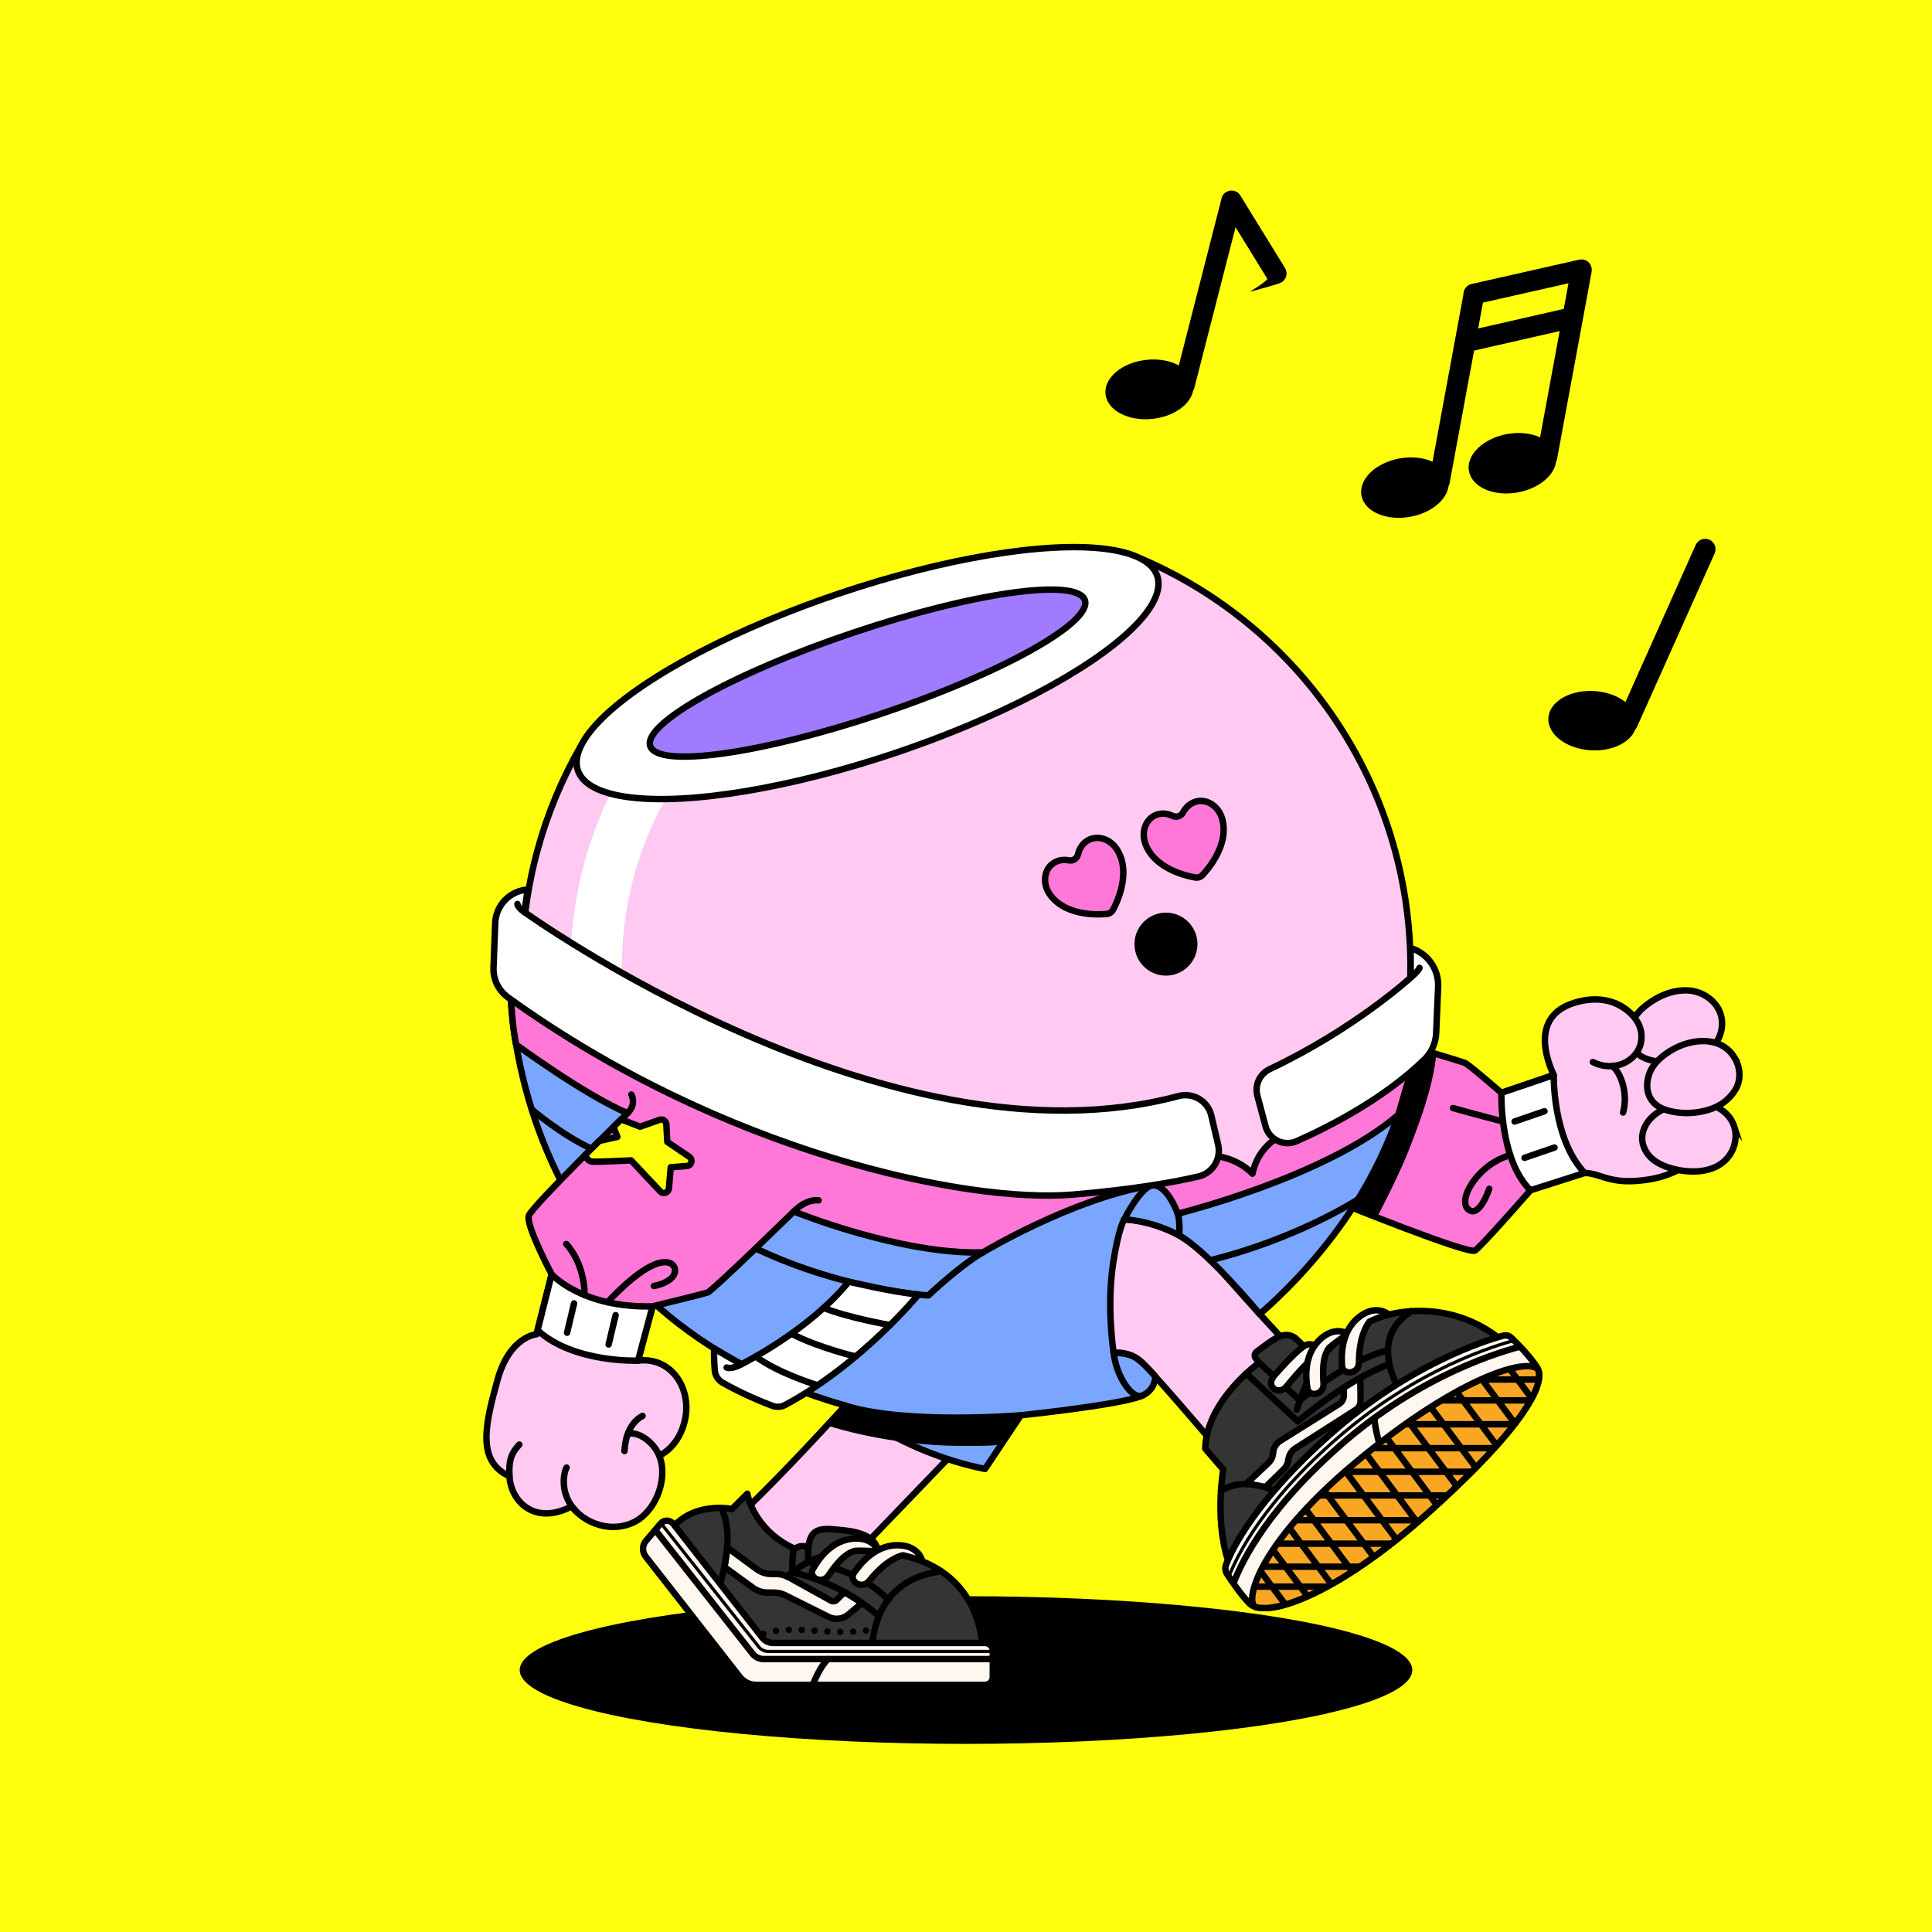 <?xml version="1.0" encoding="UTF-8"?>
<svg xmlns="http://www.w3.org/2000/svg" viewBox="0 0 600 600">
<rect x="0" y="0" width="600" height="600" fill="#808080" stroke="none"/>
<svg id="uuid-2ebc4e2e-813a-485c-9454-52c68b62da26" data-name="BACKGROUND" xmlns="http://www.w3.org/2000/svg" viewBox="0 0 600 600"><defs><style>
      .uuid-eb841eac-0e7b-47b1-8e78-e5724f1a9b43 {
        fill: #ffff0d;
      }
    </style></defs><rect class="uuid-eb841eac-0e7b-47b1-8e78-e5724f1a9b43" x="-1" y="-1" width="602" height="602"/></svg>
<svg id="uuid-dbde9422-7524-4caa-9aef-973de947a85a" data-name="BACKGROUND" xmlns="http://www.w3.org/2000/svg" viewBox="0 0 600 600"><defs><style>
      .uuid-00b29d56-32db-44bc-b865-b505689ce7f2, .uuid-bc0c1d1d-f35d-4801-ab0a-7ed1f6579806 {
        fill: #fff;
      }

      .uuid-721045bb-6a0a-43b1-bbbb-700680bef5ac, .uuid-8bce232e-cf9f-4930-aa41-bc826f060c10, .uuid-bc0c1d1d-f35d-4801-ab0a-7ed1f6579806, .uuid-7a18d1de-3b5c-43f4-b300-729f0a8ada13, .uuid-9a9b3e9a-3b64-462c-a5b9-1ed4fe14cc54, .uuid-49737ab1-df19-44de-9973-63511c143097, .uuid-f441cade-332c-4c12-ac30-b324c1b26b62 {
        stroke: #000;
        stroke-width: 2px;
      }

      .uuid-721045bb-6a0a-43b1-bbbb-700680bef5ac, .uuid-8bce232e-cf9f-4930-aa41-bc826f060c10, .uuid-bc0c1d1d-f35d-4801-ab0a-7ed1f6579806, .uuid-49737ab1-df19-44de-9973-63511c143097 {
        stroke-miterlimit: 10;
      }

      .uuid-721045bb-6a0a-43b1-bbbb-700680bef5ac, .uuid-8bce232e-cf9f-4930-aa41-bc826f060c10, .uuid-7a18d1de-3b5c-43f4-b300-729f0a8ada13, .uuid-f441cade-332c-4c12-ac30-b324c1b26b62 {
        fill: #ffc9f1;
      }

      .uuid-8bce232e-cf9f-4930-aa41-bc826f060c10, .uuid-bc0c1d1d-f35d-4801-ab0a-7ed1f6579806, .uuid-7a18d1de-3b5c-43f4-b300-729f0a8ada13, .uuid-9a9b3e9a-3b64-462c-a5b9-1ed4fe14cc54, .uuid-49737ab1-df19-44de-9973-63511c143097 {
        stroke-linecap: round;
      }

      .uuid-7a18d1de-3b5c-43f4-b300-729f0a8ada13, .uuid-9a9b3e9a-3b64-462c-a5b9-1ed4fe14cc54, .uuid-f441cade-332c-4c12-ac30-b324c1b26b62 {
        stroke-linejoin: round;
      }

      .uuid-9a9b3e9a-3b64-462c-a5b9-1ed4fe14cc54 {
        fill: none;
      }

      .uuid-49737ab1-df19-44de-9973-63511c143097 {
        fill: #a07bff;
      }
    </style></defs><path class="uuid-7a18d1de-3b5c-43f4-b300-729f0a8ada13" d="m409.81,359.6c9.2,3.77,29.89,12.05,42.79,16.03,2.11.65,4.41.69,6.5-.04,11.79-4.08,28.47-11.39,33.03-11.32,5.25.08,7.8,3.93,19.88,2.04,13.36-2.1,22.43-11.99,20.93-23.3-4.21-43.28-25.18-26.79-25.18-26.79,0,0-5.84-8.75-18.76-4.82-11.83,3.6-10.2,14.44-6.47,22.47l-25.29,8.58c-2.14.72-4.45.71-6.59-.02l-35.7-12.61"/><path class="uuid-8bce232e-cf9f-4930-aa41-bc826f060c10" d="m533.36,312.82c2.5,3.94,1.62,9.14-1.57,12.4-2.47,2.53-5.88,3.88-9.32,4.4-2.8.43-5.7.42-8.49-.08-2.14-.39-4.29-1.1-5.79-2.75-1.66-1.83-2.27-4.46-1.98-6.87.51-4.17,3.84-7.14,7.22-9.26,3.17-1.98,6.86-3.26,10.64-3.09,3.8.18,7.36,2.19,9.3,5.24Z"/><path class="uuid-8bce232e-cf9f-4930-aa41-bc826f060c10" d="m538.57,349.84c.97,3.03.32,6.43-1.5,9.01-3.77,5.33-11.17,5.65-16.96,4.27-3.31-.79-6.69-2.21-8.67-5.13-3.13-4.61-.82-9.79,3.48-12.56,2.58-1.66,5.61-2.67,8.63-3.14,5.73-.89,13.1,1.51,15.03,7.56Z"/><path class="uuid-8bce232e-cf9f-4930-aa41-bc826f060c10" d="m538.71,328.53c1.8,2.99,2.06,6.89.22,9.9-1.95,3.2-4.94,5.25-8.49,6.28-3.66,1.07-7.64,1.27-11.4.44-2.25-.5-4.53-1.38-5.96-3.28-1.86-2.47-1.89-5.68-.85-8.49,1.2-3.24,4.17-5.69,7.09-7.37,6.15-3.56,15.21-4.43,19.39,2.52Z"/><path class="uuid-8bce232e-cf9f-4930-aa41-bc826f060c10" d="m501.85,311.68s9.27,3.84,7.77,12.02c-1.04,5.68-8.17,9.55-14.94,6.13"/><path class="uuid-9a9b3e9a-3b64-462c-a5b9-1ed4fe14cc54" d="m500.67,331.08c2.41,1.63,5.11,8.04,3.4,14.42"/><path d="m443.44,339.88c-2.88,10.58-6.94,20.23-11.17,28.59-10.17-3.78-21.16-9.53-27-11.93l11.83-26.02,26.35,9.36Z"/><ellipse cx="300" cy="518.65" rx="138.6" ry="22.93"/><path class="uuid-721045bb-6a0a-43b1-bbbb-700680bef5ac" d="m319.36,427.14c-1.16,1.05-54.95,57-54.95,57,0,0,21.51-1.95,31.74,10.62,10.23,12.57,7.26,23.89,7.26,23.89h-66.9s-28.69-36.17-28.69-36.17c0,0,3.74-13.4,20.44-10.59,20.9-19.38,55.52-59.13,55.52-59.13l35.59,14.38Z"/><path d="m283.78,412.76l31.28,12.64-3.24,9.5c-2.93,3.03-9.76,10.12-13.64,14.14-11.92,0-27.98-2.13-41.33-6.37,13.95-15.1,26.93-29.92,26.93-29.92Z"/><path class="uuid-721045bb-6a0a-43b1-bbbb-700680bef5ac" d="m354.45,173.54l-.11.27-174.2,58.29c-11.49,20.13-18.05,43.43-18.05,68.27,0,76.2,61.77,137.98,137.97,137.98s137.98-61.77,137.98-137.98c0-56.89-34.43-105.72-83.58-126.83Z"/><path class="uuid-9a9b3e9a-3b64-462c-a5b9-1ed4fe14cc54" d="m264.41,484.14c-4.06.49-11.49,1.36-17.85,7.23"/><path class="uuid-00b29d56-32db-44bc-b865-b505689ce7f2" d="m185.17,308.14c-4.41,0-7.98-3.57-7.98-7.98,0-67.74,55.11-122.86,122.86-122.86,4.41,0,7.98,3.57,7.98,7.98s-3.57,7.98-7.98,7.98c-58.94,0-106.9,47.95-106.9,106.9,0,4.41-3.57,7.98-7.98,7.98Z"/><path d="m203.75,397.46l34.2-27.46-24.86,36.3c-6.73-5.1-3.66-2.61-9.34-8.83Z"/><path class="uuid-f441cade-332c-4c12-ac30-b324c1b26b62" d="m323.72,387.31c19.14-13.4,39.15-11.3,55.52,7.36,19.6,22.35,30.57,33.06,30.57,33.06,0,0,10.74-19.34,34.77-17.5,18.26,1.4,24.84,14.43,24.84,14.43,0,0,6.21,8.82-22.45,33.5-28.66,24.68-54.93,40.92-61.14,29.46-6.21-11.46-2.82-32.1-2.82-32.1,0,0-22.02-26.09-27.94-32.01-6.79-6.79-15.71-1.36-15.71-1.36"/><path class="uuid-721045bb-6a0a-43b1-bbbb-700680bef5ac" d="m446.97,458.17c-25.89,22.29-49.82,37.69-58.79,32.02-9.77-7.44,26.84-38.54,44.88-52.7,18.04-14.16,32.17-17.82,36.36-12.81,0,0,6.21,8.82-22.45,33.5Z"/><path class="uuid-9a9b3e9a-3b64-462c-a5b9-1ed4fe14cc54" d="m409.81,427.74c-1.89,2.86-4.55,10.38-4.55,10.38"/><ellipse class="uuid-bc0c1d1d-f35d-4801-ab0a-7ed1f6579806" cx="269.41" cy="209.07" rx="94.9" ry="26.25" transform="translate(-52.5 96.54) rotate(-18.55)"/><ellipse class="uuid-49737ab1-df19-44de-9973-63511c143097" cx="269.41" cy="209.07" rx="71.19" ry="13.32" transform="translate(-52.5 96.54) rotate(-18.55)"/><g><path class="uuid-7a18d1de-3b5c-43f4-b300-729f0a8ada13" d="m214.11,345.7c-8.05,5.83-25.34,20.79-35.52,29.67-1.67,1.45-2.82,3.41-3.39,5.55-3.14,11.67-8.55,33.44-8.55,33.44,0,0-8.42.58-12.19,14.35-3.64,13.3-6.64,25.06,3.77,29.75.35,7.47,7.51,15.45,19.2,9.41.14-.06,1.32,1.32,1.44,1.45,2.64,2.7,6.36,4.45,10.13,4.81,3.65.36,7.61-.67,10.43-3.08,3.29-2.81,5.4-6.94,6.05-11.2.4-2.61.26-5.31-.75-7.78,0,0,6.2-2.51,8.05-11.34,1.99-9.49-4.22-19.42-14.62-18.18l6.17-23.11c.51-2.2,1.74-4.16,3.49-5.59l29.38-24.3"/><path class="uuid-9a9b3e9a-3b64-462c-a5b9-1ed4fe14cc54" d="m204.73,452.06c-1.37-3.47-5.39-7.08-9-6.88"/><path class="uuid-9a9b3e9a-3b64-462c-a5b9-1ed4fe14cc54" d="m178.86,469.3c-5.16-5.27-3.82-11.97-2.9-13.54"/><path class="uuid-9a9b3e9a-3b64-462c-a5b9-1ed4fe14cc54" d="m158.22,458.45c-.27-5.22.73-7.32,3.06-9.83"/><path class="uuid-9a9b3e9a-3b64-462c-a5b9-1ed4fe14cc54" d="m193.93,450.63c.14-2.07.48-4.16,1.32-6.06.85-1.95,2.36-3.88,4.31-4.85"/></g></svg>
<svg id="uuid-6a02459f-1b68-443c-bd4b-7b11b7abbe5a" data-name="BODY" xmlns="http://www.w3.org/2000/svg" viewBox="0 0 600 600"><defs><style>
      .uuid-f630b38e-3266-47b2-bfbc-f2260501e18f {
        fill: #ff78d8;
        stroke: #000;
        stroke-linecap: round;
        stroke-linejoin: round;
        stroke-width: 2px;
      }
    </style></defs><circle cx="362.12" cy="293.18" r="9.78" transform="translate(-9.59 12.26) rotate(-1.91)"/><path class="uuid-f630b38e-3266-47b2-bfbc-f2260501e18f" d="m337.57,261.14c-1.59,1.06-2.46,2.67-2.79,4.19-.28,1.29-1.56,2.12-2.85,1.86-1.5-.3-3.22-.16-4.8.89-2.88,1.92-3.44,6.16-1.23,9.48,3.99,6.01,12.54,6.76,17.83,6.27.82-.08,1.55-.56,1.94-1.29,2.5-4.69,5.12-12.85,1.13-18.86-2.2-3.32-6.33-4.45-9.21-2.54Z"/><path class="uuid-f630b38e-3266-47b2-bfbc-f2260501e18f" d="m371.18,249c-1.81.61-3.07,1.94-3.79,3.32-.6,1.17-2.05,1.64-3.24,1.06-1.37-.67-3.07-1-4.87-.39-3.28,1.1-4.92,5.06-3.65,8.83,2.29,6.84,10.35,9.79,15.59,10.69.82.14,1.64-.14,2.21-.74,3.64-3.88,8.28-11.08,5.99-17.92-1.27-3.78-4.96-5.94-8.24-4.84Z"/></svg>
<svg id="uuid-a9ec8817-2407-47e3-b451-30ded90b5961" data-name="BACKGROUND" xmlns="http://www.w3.org/2000/svg" xmlns:xlink="http://www.w3.org/1999/xlink" viewBox="0 0 600 600"><defs><style>
      .uuid-38147cdf-a163-4f62-b3ec-fbcafbd26544, .uuid-c3665144-c5cd-4a6e-8bcd-77622d93734e, .uuid-90c49120-ed8c-4549-b597-935fb43d9a5c, .uuid-37f640f1-0b58-490d-aa0c-c6db63473e01, .uuid-0b44583d-d0ab-401d-bf44-3fab20b4cfe3, .uuid-7a856aa2-b511-4b15-8b44-65c14813becd, .uuid-c5531e56-35be-4489-bfa4-2d18d1c48b9a {
        fill: none;
      }

      .uuid-c3665144-c5cd-4a6e-8bcd-77622d93734e, .uuid-08975e20-1e06-470a-a6ad-274a08437e44, .uuid-90c49120-ed8c-4549-b597-935fb43d9a5c, .uuid-57a4487c-ab0d-45e7-bcdb-31380f7058fe, .uuid-37f640f1-0b58-490d-aa0c-c6db63473e01 {
        stroke: #000;
        stroke-linecap: round;
        stroke-linejoin: round;
      }

      .uuid-08975e20-1e06-470a-a6ad-274a08437e44 {
        fill: #353434;
      }

      .uuid-08975e20-1e06-470a-a6ad-274a08437e44, .uuid-90c49120-ed8c-4549-b597-935fb43d9a5c, .uuid-57a4487c-ab0d-45e7-bcdb-31380f7058fe, .uuid-37f640f1-0b58-490d-aa0c-c6db63473e01 {
        stroke-width: 2px;
      }

      .uuid-90c49120-ed8c-4549-b597-935fb43d9a5c {
        stroke-dasharray: 0 0 0 4;
      }

      .uuid-a7665a25-b1d6-4816-87d4-f1f8d0a00c6b {
        fill: #f9a723;
      }

      .uuid-a18afeca-8b09-4f0f-acfd-b939a492045c, .uuid-57a4487c-ab0d-45e7-bcdb-31380f7058fe {
        fill: #fff7f0;
      }

      .uuid-0b44583d-d0ab-401d-bf44-3fab20b4cfe3 {
        clip-path: url(#uuid-41d8c490-a2b5-4ce3-9120-3480010acea7);
      }

      .uuid-7a856aa2-b511-4b15-8b44-65c14813becd {
        clip-path: url(#uuid-86749df8-09be-4d89-a9e5-b30073c7eb55);
      }

      .uuid-c5531e56-35be-4489-bfa4-2d18d1c48b9a {
        clip-path: url(#uuid-c95a0056-7a63-4914-89d6-429f2c9f02dd);
      }
    </style><clipPath id="uuid-86749df8-09be-4d89-a9e5-b30073c7eb55"><path class="uuid-38147cdf-a163-4f62-b3ec-fbcafbd26544" d="m236.72,508.58l-27.63-35.34c-.99-1.27-2.89-1.3-3.93-.08l-4.54,5.35c-1.19,1.4-1.23,3.44-.1,4.88l29.22,37.38c1.22,1.56,3.1,2.48,5.08,2.48h71.09c1.33,0,2.41-1.08,2.41-2.41v-8.19c0-1.33-1.08-2.41-2.41-2.41h-65.78c-1.34,0-2.6-.62-3.42-1.67h0Z"/></clipPath><clipPath id="uuid-41d8c490-a2b5-4ce3-9120-3480010acea7"><path class="uuid-38147cdf-a163-4f62-b3ec-fbcafbd26544" d="m469.32,415.42c-.66-.63-1.59-.86-2.47-.62-5.87,1.59-29.25,8.95-53.86,30.76-23.28,20.64-30.4,35.59-32.22,40.34-.37.98-.27,2.06.31,2.94,1.37,2.1,4.19,6.25,6.89,9.08,4.73,4.98,26.38-2.07,55.09-27.69,28.72-25.62,37.69-40.52,34.25-45.67-2.52-3.77-6.2-7.44-7.99-9.14h0Z"/></clipPath><clipPath id="uuid-c95a0056-7a63-4914-89d6-429f2c9f02dd"><path class="uuid-38147cdf-a163-4f62-b3ec-fbcafbd26544" d="m477.9,426.07h0c-.62-4.79-20.55-1.28-53.98,25.69-33.41,26.94-37.41,45.67-34.1,47.26,7.15,2.33,27.31-5.65,53.25-28.79,24.07-21.47,34.26-35.41,34.9-42.4,0-.73,0-1.33-.07-1.76h0Z"/></clipPath></defs><g id="uuid-ba66d85f-07fa-4fc3-953c-f19e41c3212a" data-name="uuid-26a6d1fb-7a7a-43d6-9d7d-4988c6494f43"><g><g><path class="uuid-08975e20-1e06-470a-a6ad-274a08437e44" d="m232.09,463.9l-4.76,4.74s-12.85-2.78-19.77,7.48l29.07,36.91h68.51s.65-17.01-14.04-25.82c-8.29-5.06-18.57-5.38-18.57-5.38,0,0,.59-5.4-10.04-6.52-6.71-.71-10.69-1.45-11.43,5.09-3.34-.74-3.38.51-4.52.47-12.74-5.97-14.45-16.98-14.45-16.98h0Z"/><path class="uuid-57a4487c-ab0d-45e7-bcdb-31380f7058fe" d="m224.97,486.65l8.84,6.43c1.34.98,2.96,1.51,4.63,1.51h1.91c1.22,0,2.42.28,3.51.83l13.47,6.72c2.02,1.01,4.44.71,6.16-.75l4.2-3.56s-2.45-1.65-5.37-3.34c-.93.79-2.49,2.38-2.49,2.38-.47.45-1.18.54-1.75.23l-13.14-7.28c-1.17-.65-2.48-.99-3.81-.99h-1.5c-1.68,0-3.31-.54-4.66-1.53l-9.07-6.67-.92,6.03h0Z"/><g><path class="uuid-37f640f1-0b58-490d-aa0c-c6db63473e01" d="m224.03,468.31c5.12,10.55-1.65,27.23-1.65,27.23"/><path class="uuid-37f640f1-0b58-490d-aa0c-c6db63473e01" d="m272.94,501.95s-10.29-10.01-26.93-13.68c0,0-.04-4.76.53-7.38"/><path class="uuid-37f640f1-0b58-490d-aa0c-c6db63473e01" d="m251.06,480.41c-.2,1.65,0,4.68,0,4.68,0,0,14.89,1.67,24.77,11.68"/><path class="uuid-90c49120-ed8c-4549-b597-935fb43d9a5c" d="m233.41,508.95c11.41-5.97,21.79-.21,38.23-2.92"/><path class="uuid-37f640f1-0b58-490d-aa0c-c6db63473e01" d="m292.35,488.02c-19.07,2.22-21.4,18.25-21.65,25.02"/><path class="uuid-37f640f1-0b58-490d-aa0c-c6db63473e01" d="m244.42,489.63c5.92-5.31,14.38-9.03,28.11-7.79"/></g><g><path class="uuid-57a4487c-ab0d-45e7-bcdb-31380f7058fe" d="m272.79,481.86s-1.22-4.06-6.78-4.06c-7.86,0-12.12,6.94-13.58,9.53-1.46,2.58,2.88,4.92,4.88,1.92,4.3-6.42,6.78-7.15,8.16-7.61,3.05-.17,7.32.21,7.32.21h0Z"/><path class="uuid-57a4487c-ab0d-45e7-bcdb-31380f7058fe" d="m286.4,484.77s-.85-4.3-6.5-4.83c-7.98-.74-12.97,6.03-14.7,8.56-1.73,2.53,2.45,5.35,4.77,2.44,4.98-6.23,9.01-7.6,10.46-7.94,1.97.42,5.97,1.76,5.97,1.76h0Z"/></g><g><path class="uuid-a18afeca-8b09-4f0f-acfd-b939a492045c" d="m236.72,508.58l-27.63-35.34c-.99-1.27-2.89-1.3-3.93-.08l-4.54,5.35c-1.19,1.4-1.23,3.44-.1,4.88l29.22,37.38c1.22,1.56,3.1,2.48,5.08,2.48h71.09c1.33,0,2.41-1.08,2.41-2.41v-8.19c0-1.33-1.08-2.41-2.41-2.41h-65.78c-1.34,0-2.6-.62-3.42-1.67h0Z"/><g class="uuid-7a856aa2-b511-4b15-8b44-65c14813becd"><g><path class="uuid-37f640f1-0b58-490d-aa0c-c6db63473e01" d="m233.72,513.58l-31.07-39.51c-.99-1.27-2.89-1.3-3.93-.08l-4.54,5.35c-1.19,1.4-1.23,3.44-.1,4.88l32.66,41.55c1.22,1.56,3.1,2.48,5.08,2.48h78.32c1.33,0,2.41-1.08,2.41-2.41v-8.19c0-1.33-1.08-2.41-2.41-2.41h-73c-1.34,0-2.6-.62-3.42-1.67h0Z"/><path class="uuid-37f640f1-0b58-490d-aa0c-c6db63473e01" d="m257.13,515.25c-4.65,4.53-7.01,15.59-7.01,15.59"/><path class="uuid-c3665144-c5cd-4a6e-8bcd-77622d93734e" d="m203.87,471.28l31.75,40.14c.73.92,1.83,1.45,3,1.45h72.64"/></g></g><path class="uuid-37f640f1-0b58-490d-aa0c-c6db63473e01" d="m236.72,508.58l-27.63-35.34c-.99-1.27-2.89-1.3-3.93-.08l-4.54,5.35c-1.19,1.4-1.23,3.44-.1,4.88l29.22,37.38c1.22,1.56,3.1,2.48,5.08,2.48h71.09c1.33,0,2.41-1.08,2.41-2.41v-8.19c0-1.33-1.08-2.41-2.41-2.41h-65.78c-1.34,0-2.6-.62-3.42-1.67h0Z"/></g></g><g><path class="uuid-08975e20-1e06-470a-a6ad-274a08437e44" d="m374.29,449.88l5.62,6.52s-3.17,17.71,2.54,31.11c0,0,5.33-16.06,31.48-39.12,26.16-23.06,53.73-30.88,53.73-30.88,0,0-10.6-11.39-29.3-10.31-18.7,1.08-28.7,15.35-28.7,15.35l-7.34-6.97c-1.07-.79-2.2-1.09-3.35-.95-2.22.27-4.71,2.12-8.72,5.16-.66.5-.78,1.46-.26,2.11l1.05,1.3s-16.35,11.66-16.75,26.68h0Z"/><g><path class="uuid-37f640f1-0b58-490d-aa0c-c6db63473e01" d="m438.37,407.2c-12.71,7.85-5.52,21.67-3.18,25.5"/><path class="uuid-37f640f1-0b58-490d-aa0c-c6db63473e01" d="m387.04,426.55l16.04,14.9s14.31-12.47,28.39-17.83"/><path class="uuid-37f640f1-0b58-490d-aa0c-c6db63473e01" d="m431.04,419.33c-13.06,3.21-27.36,15.6-27.36,15.6l-12.64-11.73"/><path class="uuid-37f640f1-0b58-490d-aa0c-c6db63473e01" d="m379.19,462.98c7.61-4.75,16.48,0,16.48,0"/><path class="uuid-57a4487c-ab0d-45e7-bcdb-31380f7058fe" d="m409.66,422.54s-3.89,5.28-6.92,15.26"/></g><path class="uuid-57a4487c-ab0d-45e7-bcdb-31380f7058fe" d="m393.02,461.84s-4.36-1.04-6.05-.97l6.92-6.51c.88-.83,1.41-1.96,1.49-3.17h0c.1-1.53.92-2.92,2.22-3.73l18.26-11.43c.9-.56,1.46-1.53,1.48-2.59.02-.73,0-1.61-.11-2.44,0,0,3.79-2.34,5.17-3.09,0,0,.19,4.73.12,7.32-.03,1.03-.55,1.99-1.42,2.56l-18.86,12.04c-1.06.7-1.79,1.8-2.04,3.04l-.19.95c-.19.94-.65,1.81-1.34,2.48l-5.66,5.52h0Z"/><g><path class="uuid-a18afeca-8b09-4f0f-acfd-b939a492045c" d="m469.32,415.42c-.66-.63-1.59-.86-2.47-.62-5.87,1.59-29.25,8.95-53.86,30.76-23.28,20.64-30.4,35.59-32.22,40.34-.37.98-.27,2.06.31,2.94,1.37,2.1,4.19,6.25,6.89,9.08,4.73,4.98,26.38-2.07,55.09-27.69,28.72-25.62,37.69-40.52,34.25-45.67-2.52-3.77-6.2-7.44-7.99-9.14h0Z"/><g class="uuid-0b44583d-d0ab-401d-bf44-3fab20b4cfe3"><g><path class="uuid-37f640f1-0b58-490d-aa0c-c6db63473e01" d="m472.79,418c-6.13,1.66-31.38,8.54-57.1,31.34-24.34,21.57-30.97,38.01-32.86,42.97"/><path class="uuid-c3665144-c5cd-4a6e-8bcd-77622d93734e" d="m470.98,416.08c-6.13,1.66-31.16,8.82-56.88,31.61-24.34,21.57-30.97,38.01-32.86,42.97"/><path class="uuid-37f640f1-0b58-490d-aa0c-c6db63473e01" d="m426.8,440.38c.35,3.83,1.54,7.89,1.54,7.89"/></g></g><path class="uuid-37f640f1-0b58-490d-aa0c-c6db63473e01" d="m469.32,415.42c-.66-.63-1.59-.86-2.47-.62-5.87,1.59-29.25,8.95-53.86,30.76-23.28,20.64-30.4,35.59-32.22,40.34-.37.98-.27,2.06.31,2.94,1.37,2.1,4.19,6.25,6.89,9.08,4.73,4.98,26.38-2.07,55.09-27.69,28.72-25.62,37.69-40.52,34.25-45.67-2.52-3.77-6.2-7.44-7.99-9.14h0Z"/></g><g><path class="uuid-a7665a25-b1d6-4816-87d4-f1f8d0a00c6b" d="m477.9,426.07h0c-.62-4.79-20.55-1.28-53.98,25.69-33.41,26.94-37.41,45.67-34.1,47.26,7.15,2.33,27.31-5.65,53.25-28.79,24.07-21.47,34.26-35.41,34.9-42.4,0-.73,0-1.33-.07-1.76h0Z"/><g class="uuid-c5531e56-35be-4489-bfa4-2d18d1c48b9a"><g><g><line class="uuid-37f640f1-0b58-490d-aa0c-c6db63473e01" x1="381.54" y1="492.75" x2="444.59" y2="492.75"/><line class="uuid-37f640f1-0b58-490d-aa0c-c6db63473e01" x1="387.1" y1="486.55" x2="450.14" y2="486.55"/><line class="uuid-37f640f1-0b58-490d-aa0c-c6db63473e01" x1="392.37" y1="479.4" x2="455.41" y2="479.4"/><line class="uuid-37f640f1-0b58-490d-aa0c-c6db63473e01" x1="398.7" y1="472.12" x2="461.75" y2="472.12"/><line class="uuid-37f640f1-0b58-490d-aa0c-c6db63473e01" x1="406.85" y1="464.43" x2="469.89" y2="464.43"/><line class="uuid-37f640f1-0b58-490d-aa0c-c6db63473e01" x1="413.06" y1="457.06" x2="476.11" y2="457.06"/><line class="uuid-37f640f1-0b58-490d-aa0c-c6db63473e01" x1="422.54" y1="449.74" x2="485.59" y2="449.74"/><line class="uuid-37f640f1-0b58-490d-aa0c-c6db63473e01" x1="431.04" y1="442.32" x2="494.08" y2="442.32"/><line class="uuid-37f640f1-0b58-490d-aa0c-c6db63473e01" x1="439.8" y1="434.91" x2="502.84" y2="434.91"/><line class="uuid-37f640f1-0b58-490d-aa0c-c6db63473e01" x1="446.44" y1="428.43" x2="509.49" y2="428.43"/></g><g><line class="uuid-37f640f1-0b58-490d-aa0c-c6db63473e01" x1="425.89" y1="534.09" x2="367.66" y2="456.06"/><line class="uuid-37f640f1-0b58-490d-aa0c-c6db63473e01" x1="432.22" y1="530.76" x2="374" y2="452.74"/><line class="uuid-37f640f1-0b58-490d-aa0c-c6db63473e01" x1="439.41" y1="526.76" x2="381.19" y2="448.74"/><line class="uuid-37f640f1-0b58-490d-aa0c-c6db63473e01" x1="445.19" y1="521.9" x2="386.97" y2="443.88"/><line class="uuid-37f640f1-0b58-490d-aa0c-c6db63473e01" x1="451.27" y1="516.55" x2="393.04" y2="438.52"/><line class="uuid-37f640f1-0b58-490d-aa0c-c6db63473e01" x1="458.93" y1="511.95" x2="400.7" y2="433.93"/><line class="uuid-37f640f1-0b58-490d-aa0c-c6db63473e01" x1="465.81" y1="507.2" x2="407.59" y2="429.17"/><line class="uuid-37f640f1-0b58-490d-aa0c-c6db63473e01" x1="472.37" y1="502.45" x2="414.15" y2="424.42"/><line class="uuid-37f640f1-0b58-490d-aa0c-c6db63473e01" x1="478.85" y1="496.98" x2="420.62" y2="418.95"/><line class="uuid-37f640f1-0b58-490d-aa0c-c6db63473e01" x1="485.17" y1="491.75" x2="426.95" y2="413.72"/><line class="uuid-37f640f1-0b58-490d-aa0c-c6db63473e01" x1="492.86" y1="486.51" x2="434.64" y2="408.48"/><line class="uuid-37f640f1-0b58-490d-aa0c-c6db63473e01" x1="500.02" y1="481.69" x2="441.8" y2="403.66"/><line class="uuid-37f640f1-0b58-490d-aa0c-c6db63473e01" x1="507.96" y1="477.54" x2="449.73" y2="399.51"/></g></g></g><path class="uuid-37f640f1-0b58-490d-aa0c-c6db63473e01" d="m477.9,426.07h0c-.62-4.79-20.55-1.28-53.98,25.69-33.41,26.94-37.41,45.67-34.1,47.26,7.15,2.33,27.31-5.65,53.25-28.79,24.07-21.47,34.26-35.41,34.9-42.4,0-.73,0-1.33-.07-1.76h0Z"/></g><g><path class="uuid-57a4487c-ab0d-45e7-bcdb-31380f7058fe" d="m408.54,421.02c-3.73,3.19-6.72,6.78-9.07,9.63-2.35,2.86-6.8.03-3.59-3.64,3.21-3.67,7.19-7.82,9.39-9.15,2.2-1.33,5.76,1.03,3.27,3.15h0Z"/><path class="uuid-57a4487c-ab0d-45e7-bcdb-31380f7058fe" d="m418.62,414.25s-3.47-2.43-7.84,1.01c-6.17,4.87-5.22,12.96-4.76,15.89s5.3,2.08,5.02-1.51c-.6-7.7.9-9.81,1.7-11.03,2.29-2.02,5.88-4.36,5.88-4.36h0Z"/><path class="uuid-57a4487c-ab0d-45e7-bcdb-31380f7058fe" d="m431.11,408.11s-3.34-2.85-8.09.24c-6.73,4.36-6.45,12.77-6.24,15.82s5.24,2.68,5.26-1.04c.05-7.97,2.38-11.55,3.3-12.71,1.81-.89,5.78-2.31,5.78-2.31Z"/></g></g></g></g></svg>
<svg id="uuid-f4074912-9272-4ef1-b1b1-d66f5acdc7c8" data-name="BODY" xmlns="http://www.w3.org/2000/svg" viewBox="0 0 600 600"><defs><style>
      .uuid-faa079f9-df7c-49b8-9fbd-6724fd225a2e {
        fill: #7aa6ff;
      }

      .uuid-faa079f9-df7c-49b8-9fbd-6724fd225a2e, .uuid-ac748af8-1ade-42a0-999e-0a2ce733572b, .uuid-1baff137-1693-4b4b-a630-944b4a445ce9, .uuid-e151b05c-5576-4bb6-b555-654c00b076ba, .uuid-f7781649-76e1-44b4-85bf-2cb5db06f6ae {
        stroke: #000;
        stroke-linecap: round;
        stroke-linejoin: round;
        stroke-width: 2px;
      }

      .uuid-ac748af8-1ade-42a0-999e-0a2ce733572b {
        fill: #ff78d8;
      }

      .uuid-1baff137-1693-4b4b-a630-944b4a445ce9 {
        fill: #ffff0d;
      }

      .uuid-e151b05c-5576-4bb6-b555-654c00b076ba {
        fill: #fff;
      }

      .uuid-f7781649-76e1-44b4-85bf-2cb5db06f6ae {
        fill: none;
      }
    </style></defs><g id="uuid-609b5b85-8169-408e-9e55-6a09e3454fc3" data-name="uuid-59560883-689f-43df-9f0b-d5c83d25eed8"><g><g><path class="uuid-e151b05c-5576-4bb6-b555-654c00b076ba" d="m166.95,413.12c11.19,10.25,31.2,9.43,31.2,9.43l4.5-16.84s-5.66-2.38-15.98-5.31c-10.32-2.93-15.34-4.65-15.34-4.65l-4.38,17.37Z"/><g><line class="uuid-f7781649-76e1-44b4-85bf-2cb5db06f6ae" x1="178.28" y1="404.79" x2="176.11" y2="413.89"/><line class="uuid-f7781649-76e1-44b4-85bf-2cb5db06f6ae" x1="191.19" y1="408.44" x2="189.01" y2="417.54"/></g></g><g><path class="uuid-e151b05c-5576-4bb6-b555-654c00b076ba" d="m466.27,339.39l16.26-5.52s-.43,19.89,9.61,30.41l-16.83,5.37s-9.23-5.12-11.25-14.64,2.22-15.62,2.22-15.62h-.01Z"/><path class="uuid-ac748af8-1ade-42a0-999e-0a2ce733572b" d="m436.03,324.33s17.68,5.27,18.89,5.75,11.35,9.31,11.35,9.31c0,0-.65,20.75,9.03,30.26,0,0-15.19,17.39-17.22,18.71-2.03,1.32-41.28-14.54-41.28-14.54,0,0,6.6-14.58,12.05-26.21,5.45-11.63,7.16-23.27,7.16-23.27h.02Z"/><line class="uuid-f7781649-76e1-44b4-85bf-2cb5db06f6ae" x1="473.46" y1="359.57" x2="482.77" y2="356.38"/><line class="uuid-f7781649-76e1-44b4-85bf-2cb5db06f6ae" x1="470.36" y1="348.29" x2="479.66" y2="345.1"/><path class="uuid-f7781649-76e1-44b4-85bf-2cb5db06f6ae" d="m469.02,358.71c-10.17,2.95-16.49,13.87-13.05,16.86,3.44,2.99,6.52-6.37,6.52-6.37"/><path class="uuid-f7781649-76e1-44b4-85bf-2cb5db06f6ae" d="m466.78,348.29c-8.18-2.09-15.56-4.17-15.56-4.17"/><path d="m446.06,327.34c-1.01,10.56-5.64,22.15-7.31,26.67-3.62,9.78-8.9,19.7-11.17,24.18-10.17-3.78-7.79-2.87-10.71-4.51l13.37-27.47,5.78-21.87,10.03,3.01h.01Z"/></g><g><path class="uuid-faa079f9-df7c-49b8-9fbd-6724fd225a2e" d="m305.9,456.21l11.12-16.69s29.17-3,37.01-5.81c4.96-1.77,4.75-6.23,4.75-6.23,0,0-3.63-4.35-6.23-5.92s-6.71-1.43-6.71-1.43c0,0-2.22-14.25-.14-27.85,1.65-10.77,3.42-13.58,3.42-13.58,0,0,7.52.12,16.47,4.63,8.95,4.51,25.62,24.76,25.62,24.76,0,0,8.74-7.2,18.19-18.57,7.9-9.51,18.19-23.81,25.11-44.09,1.35-3.97-7.32,4.09-6.26-.35l-36.04,20.64-23.93,5.56-7.28-8.73s-34.18,6.88-103.92-10.42c-65.9-16.35-98.53-45.2-98.53-45.2,0,0-.86,99.87,103.94,129.57,0,0,17.61,14.53,43.4,19.69v.02Z"/><g><path d="m299.53,440.27l17.49-.75c-1.25,1.77-3.89,6.12-5.89,8.83-1.78.8-6.5.69-12.95.69-5.09,0-10.93-.38-16.99-1.16-6.84-2.65-14.12-7.91-18.69-11.36,10.33,3.75,37.03,3.75,37.03,3.75h0Z"/><g><path class="uuid-f7781649-76e1-44b4-85bf-2cb5db06f6ae" d="m345.85,420.15c.91,7.61,5.87,14.72,9.05,13.21"/><path class="uuid-f7781649-76e1-44b4-85bf-2cb5db06f6ae" d="m357.59,368.15c-3.91,1.27-8.46,10.57-8.46,10.57"/><path class="uuid-f7781649-76e1-44b4-85bf-2cb5db06f6ae" d="m365.77,376.93c.81,2.81.44,6.74.44,6.74"/><path class="uuid-f7781649-76e1-44b4-85bf-2cb5db06f6ae" d="m375.84,391.39c27.34-6.78,45.94-18.94,45.94-18.94"/><path class="uuid-f7781649-76e1-44b4-85bf-2cb5db06f6ae" d="m305.26,388.93c-6.9,3.88-16.96,13.38-16.96,13.38,0,0-25.89-1.45-53.64-14.61"/><path class="uuid-f7781649-76e1-44b4-85bf-2cb5db06f6ae" d="m183.69,356.75c-9.65-4.5-18.55-12.21-18.55-12.21"/><path class="uuid-f7781649-76e1-44b4-85bf-2cb5db06f6ae" d="m262.5,436.52c18.96,6,54.52,3,54.52,3"/></g></g></g><g><path class="uuid-e151b05c-5576-4bb6-b555-654c00b076ba" d="m285.23,402.04s-17.84,21.72-41.45,34.31c-1.22.65-2.65.72-3.94.23-3.16-1.2-9.47-3.76-15.46-7.2-1.38-.79-2.27-2.21-2.4-3.79-.15-1.88-.3-4.52-.2-6.81,0,0,6.05,3.63,8.47,4.89,0,0,20.86-10.28,33.34-25.64,0,0,13.46,3.25,21.64,3.99v.02Z"/><g><path class="uuid-e151b05c-5576-4bb6-b555-654c00b076ba" d="m255.87,406.2c7.74,3.09,20.52,5.31,20.52,5.31"/><path class="uuid-e151b05c-5576-4bb6-b555-654c00b076ba" d="m245.98,414.29c8.29,4.28,19.77,6.99,19.77,6.99"/><path class="uuid-e151b05c-5576-4bb6-b555-654c00b076ba" d="m234.67,421.27c7.1,5.25,18.9,8.82,18.9,8.82"/></g><path class="uuid-f7781649-76e1-44b4-85bf-2cb5db06f6ae" d="m230.25,423.68c-3.14,1.72-4.59,1.01-4.59,1.01"/></g><g><path class="uuid-ac748af8-1ade-42a0-999e-0a2ce733572b" d="m160.3,324.43s21.12,15.53,34.57,21.27c0,0-29.63,28.9-30.64,31.83-1.01,2.93,7.1,18.21,7.1,18.21,0,0,9.38,10.52,31.32,9.96,0,0,15.57-3.8,17.09-4.3s26.8-25.18,26.8-25.18c0,0,33.1,13.52,58.72,12.71,0,0,27.78-16.72,52.33-20.78,4.83-.8,8.17,8.78,8.17,8.78,0,0,46.23-11.43,68.5-30.73l3.89-13.36s-32.3,16-38.39,18.77c-6.09,2.77-9.58,7.17-10.8,12.88,0,0-5.41-6.22-15.42-5.61-10.01.61-35.05,8.72-78.67.05-43.62-8.67-136.31-54.81-136.31-54.81,0,0-.17,10.86,1.73,20.31h0Z"/><path class="uuid-1baff137-1693-4b4b-a630-944b4a445ce9" d="m190.52,349.97l1.21,3.1-5.62,1.26-4.35,4.34s.46,1.94,2.21,2.08,12.02-.38,12.02-.38l9.05,9.63c.93.99,2.58.41,2.7-.94l.57-6.56,4.99-.39c1.48-.12,1.98-2.02.76-2.86l-6.83-4.64-.29-5.46c-.06-1.04-1.1-1.74-2.08-1.39l-6.05,2.14-5.91-2.27-2.38,2.34h0Z"/><g><path class="uuid-ac748af8-1ade-42a0-999e-0a2ce733572b" d="m194.87,345.7c2.93-2.8,1.21-5.78,1.21-5.78"/><path class="uuid-ac748af8-1ade-42a0-999e-0a2ce733572b" d="m246.54,376.22c4.15-4.15,7.69-3.44,7.69-3.44"/><path class="uuid-ac748af8-1ade-42a0-999e-0a2ce733572b" d="m181.58,402.21c-.16-10.42-5.72-15.88-5.72-15.88"/><path class="uuid-ac748af8-1ade-42a0-999e-0a2ce733572b" d="m188.66,404.42c15.82-16.77,20.79-12.53,20.97-10.15.3,3.93-6.57,5.11-6.57,5.11"/></g></g><g><path class="uuid-e151b05c-5576-4bb6-b555-654c00b076ba" d="m163.88,276.21l-1.03,7.03s112.9,81.34,203.12,57.16c4.51-1.21,9.14,1.49,10.21,6.04l2.12,9.04c1.04,4.43-1.7,8.86-6.13,9.89-7.25,1.69-19.8,4-38.99,5.62-32.93,2.77-108.69-13.12-175.39-61.23-2.96-2.13-4.66-5.6-4.52-9.24l.52-13.84c.2-5.15,3.99-9.46,9.07-10.3l1.02-.17h0Z"/><path class="uuid-e151b05c-5576-4bb6-b555-654c00b076ba" d="m390.47,340.24l2.55,9.52c1.12,4.19,5.71,6.39,9.67,4.64,9.73-4.3,26.86-12.96,39.6-25.3,2.24-2.17,3.59-5.09,3.72-8.2l.62-14.43c.24-5.5-3.29-10.46-8.57-12.05h0l.07,9.15s-17.38,15.96-43.79,28.45c-3.1,1.47-4.74,4.92-3.85,8.23h-.02Z"/><path class="uuid-f7781649-76e1-44b4-85bf-2cb5db06f6ae" d="m162.84,283.24c-2.15-1.47-2.15-2.51-2.15-2.51"/><path class="uuid-f7781649-76e1-44b4-85bf-2cb5db06f6ae" d="m438.12,303.56c2.38-1.92,2.73-2.98,2.73-2.98"/></g></g></g></svg>
<svg id="uuid-2c12b907-b76f-4699-b403-115b318e8c0a" data-name="BODY" xmlns="http://www.w3.org/2000/svg" viewBox="0 0 600 600"><g id="uuid-fbaff554-f4e8-4966-8dd6-93a04a55e731" data-name="notes"><path id="uuid-c4bab009-7e62-47ea-a24c-6e0e8eb4e622" data-name="note" d="m530.94,167.64c-1.6-.76-3.52-.08-4.29,1.52,0,0-15.87,35.49-21.85,48.86-2.39-1.88-5.81-3.17-9.68-3.41-7.57-.46-13.95,3.29-14.26,8.37-.31,5.08,5.58,9.57,13.15,10.03,6.58.4,12.26-2.39,13.84-6.46.18-.2.35-.42.48-.67l24.14-53.95c.76-1.6.08-3.52-1.52-4.29Z"/><path id="uuid-3ea0a4af-a12f-4b4b-b4be-488363ed619c" data-name="note" d="m399.17,83.39l-13.93-22.62c-.9-1.53-2.87-2.05-4.4-1.16-.87.51-1.4,1.36-1.54,2.29-.84,3.27-9.74,38.06-13.21,51.58-2.67-1.45-6.26-2.15-10.12-1.72-7.54.83-13.2,5.6-12.64,10.66.56,5.06,7.12,8.49,14.65,7.66,6.56-.72,11.68-4.43,12.55-8.71.14-.23.27-.47.35-.75l12.83-50.06c4.07,6.61,9.77,15.86,9.85,15.99.32.55-5.45,4.09-5.45,4.09,0,0,8.87-2.36,9.85-2.93,1.51-.88,2.03-2.8,1.19-4.32Z"/><path id="uuid-c9c4d404-b4a7-4a04-9f34-9ae196a5cd99" data-name="note" d="m494.28,83.17s0-.03,0-.04c-.35-1.74-2.05-2.87-3.79-2.51,0,0-33.19,7.52-33.44,7.57-1.54.31-2.6,1.69-2.57,3.21-.92,5-7.13,38.67-9.59,51.99-2.76-1.27-6.4-1.71-10.21-1.03-7.46,1.34-12.78,6.49-11.88,11.5.9,5.01,7.68,7.98,15.14,6.64,6.49-1.17,11.35-5.21,11.92-9.54.13-.24.24-.49.3-.77l7.63-41.31,26.58-6.06c-2.15,11.64-4.71,25.53-6.09,33-2.76-1.27-6.4-1.71-10.21-1.03-7.46,1.34-12.78,6.49-11.88,11.5.9,5.01,7.68,7.98,15.14,6.64,6.49-1.17,11.36-5.21,11.92-9.54.13-.24.24-.49.3-.77l10.73-58.12c.09-.45.08-.9,0-1.32Zm-35.22,18.82l1.48-8.01,26.56-6c-.39,2.13-.89,4.85-1.46,7.95-4.21.96-19.81,4.53-26.58,6.07Z"/></g></svg>
</svg>